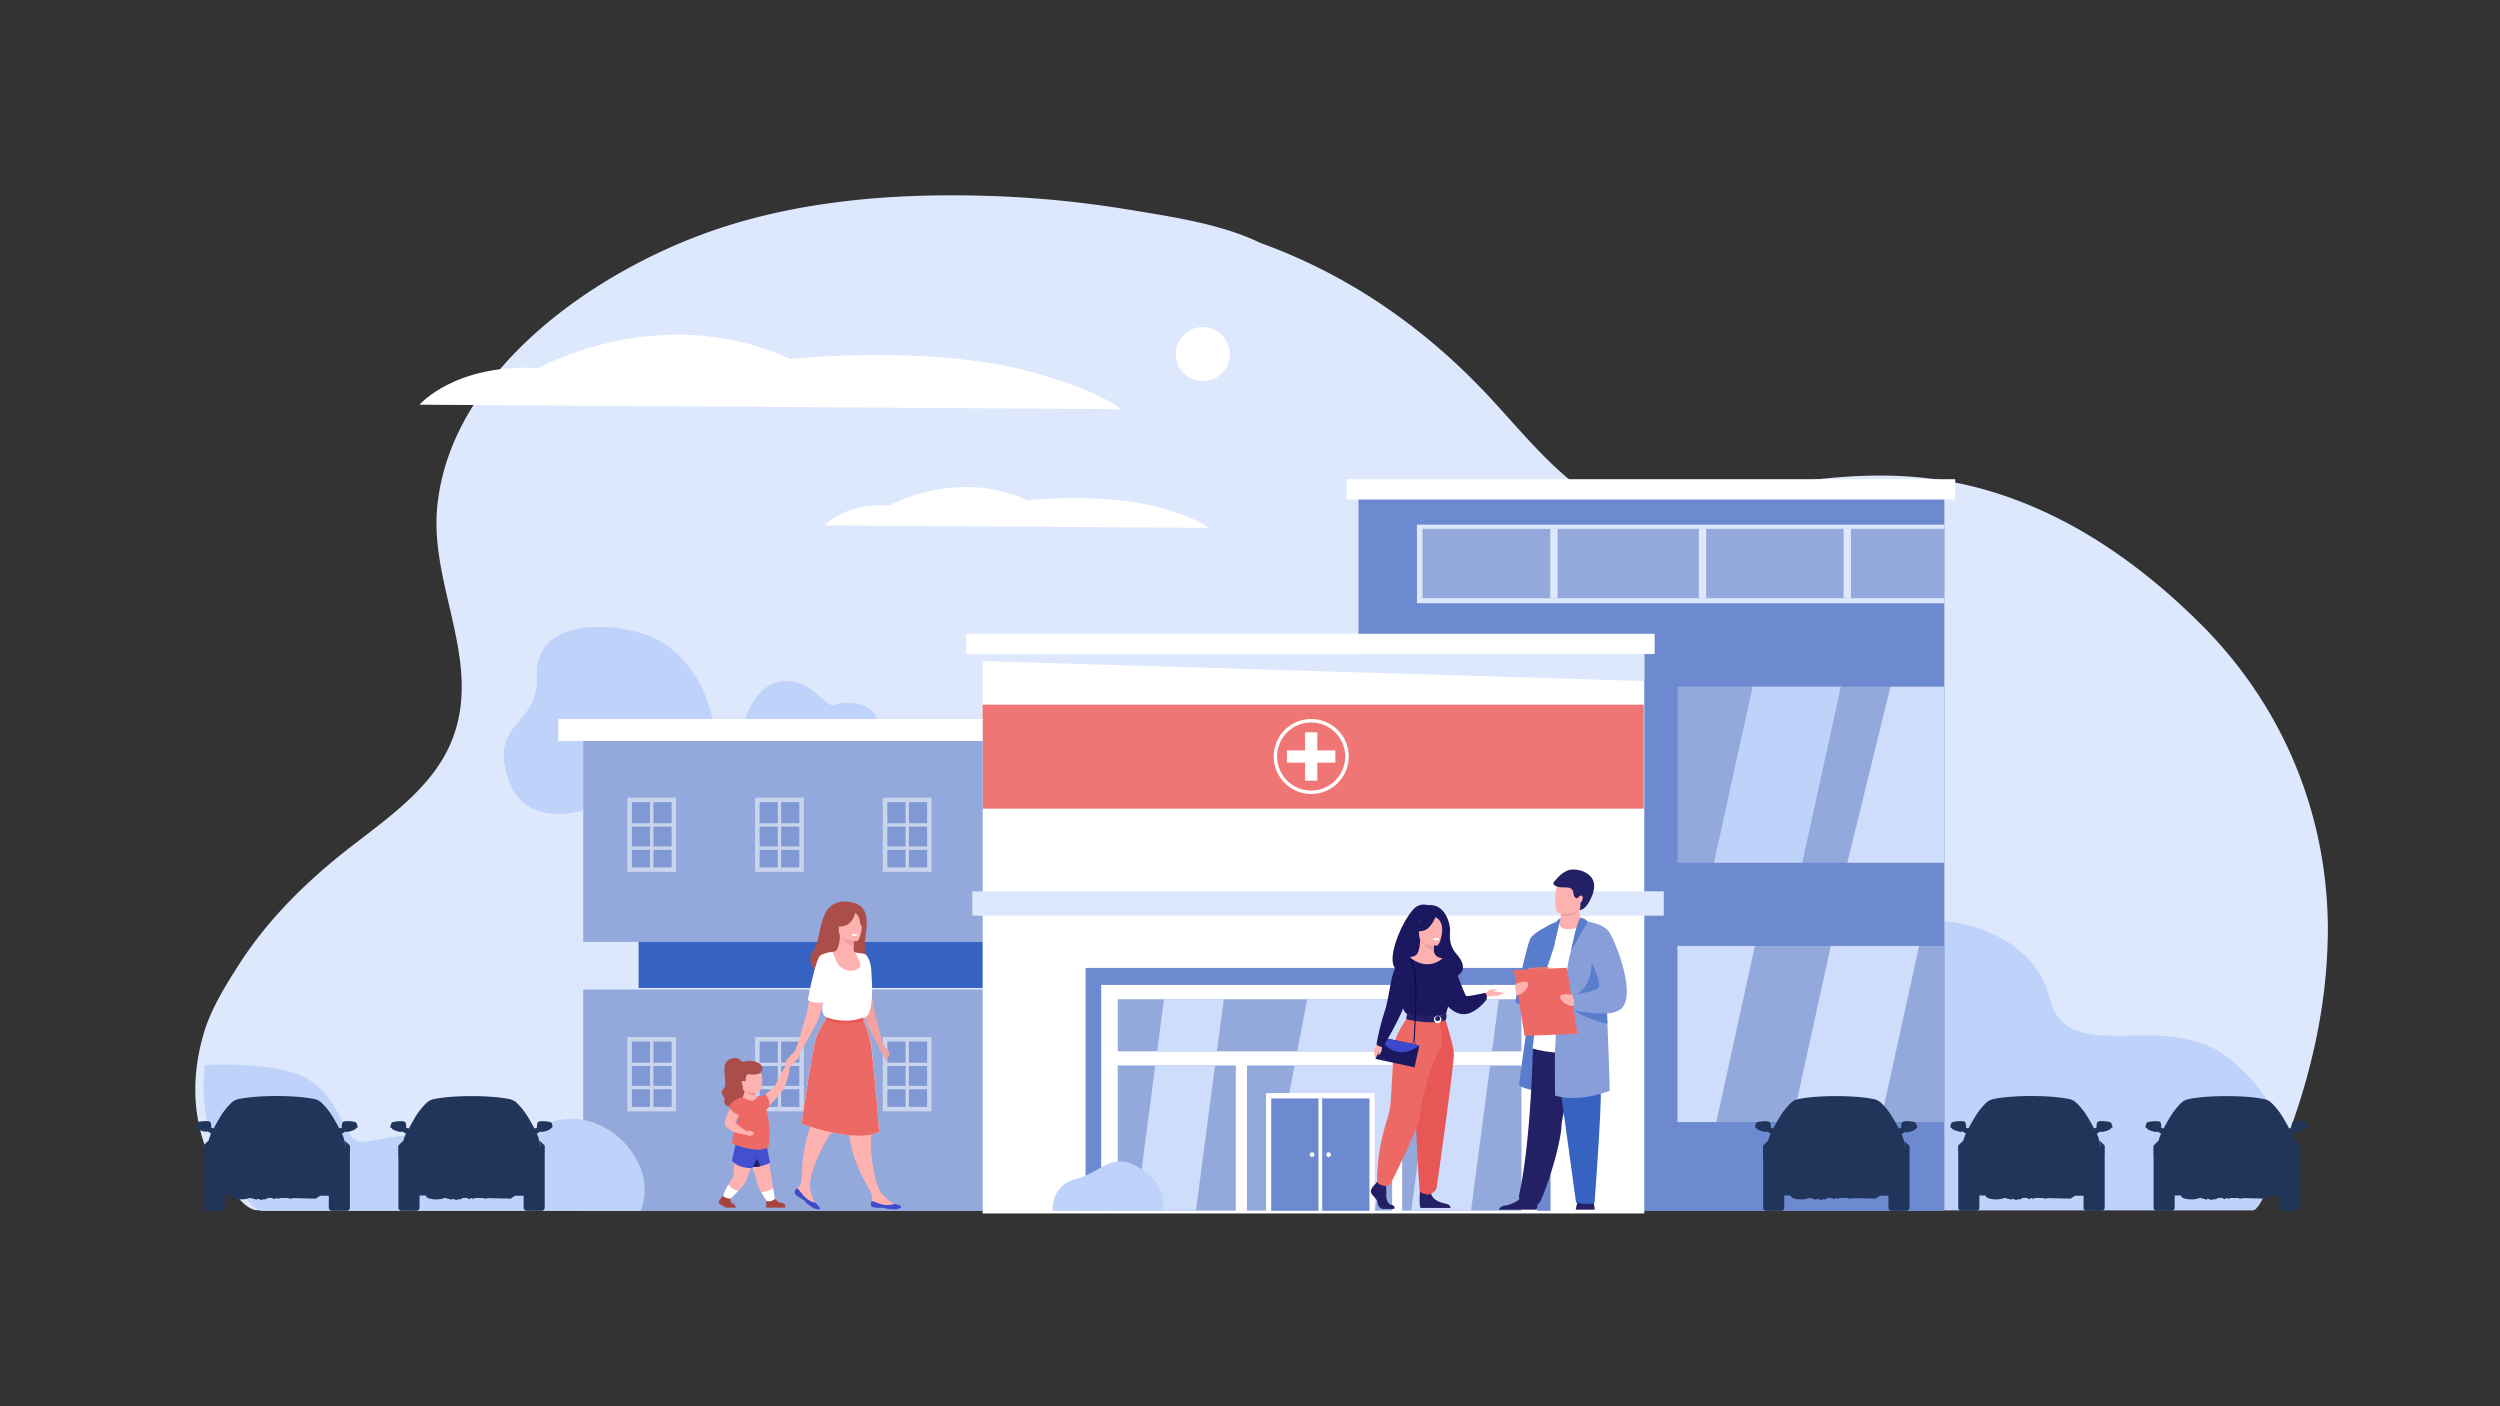 <?xml version="1.0" encoding="UTF-8"?> <svg xmlns="http://www.w3.org/2000/svg" id="Layer_1" data-name="Layer 1" viewBox="0 0 1600 900"><rect x="0" y="0" width="1600" height="900" fill="#333333" stroke="none"/><defs><style>.cls-1{fill:#dde8fd;}.cls-2{fill:#bed2fa;}.cls-3{fill:#6d89cf;}.cls-4{fill:#fff;}.cls-5{fill:#ef7674;}.cls-6{fill:#93a8db;}.cls-7{fill:#3662c1;}.cls-8{fill:#ceddfb;}.cls-9{opacity:0.5;}.cls-10{fill:#1c1860;}.cls-11{fill:#fdb2b0;}.cls-12{fill:#232065;}.cls-13{fill:#efa2a2;}.cls-14{fill:#e75755;}.cls-15{fill:#ed6966;}.cls-16{fill:#3a49cd;}.cls-17{fill:#0b0754;}.cls-18{fill:#3c4bcd;}.cls-19{fill:#4250cf;}.cls-20{fill:#ab4e49;}.cls-21{fill:#fc9290;}.cls-22{fill:#a83f3f;}.cls-23{fill:#a6433f;}.cls-24{fill:#ea8888;}.cls-25{fill:#587dcc;}.cls-26{fill:#ee9f9f;}.cls-27{fill:#879ed8;}.cls-28{fill:#fa7269;}.cls-29{fill:#213459;}</style></defs><path class="cls-1" d="M1489.73,601.11c-.91,44.51-11.07,88.24-27,129.82-2.31,5.9-15.07,43.58-20.88,43.58H1414.6l-301.94,0-595,.08q-176.19,0-352.37,0c-7.71,0-14.12-9.7-18.55-14.82a86.1,86.1,0,0,1-17.24-31.51c-4.69-15.49-7.61-38.39,1.08-67.52,4.7-15.73,14.77-31.58,22.39-43.49,16.36-25.57,37.65-47.54,61.17-67,27-22.33,61.8-42.89,75.12-76.56C309,424,275.16,375.15,279.77,325c7.69-83.64,93-146.16,168-174.38C505.8,128.74,570.17,123.45,632,125.36a682.24,682.24,0,0,1,90.24,8.79c27.24,4.51,59.32,9.12,84.29,21.28,53.58,19.32,99.95,50.71,139.26,90.85,19.09,19.5,36,41.39,56.86,59.2,24.87,21.24,50.32,20.48,81.28,14.63,58.91-11.26,116.47-23.53,176.18-9.38,57.83,13.7,107.55,47.92,148.6,88.92,54.26,54.23,82.57,125.81,81.07,201.46C1489.67,604,1490.09,583.16,1489.73,601.11Z"></path><path class="cls-1" d="M389.19,586s-44.95-11.14-62.6,16.76-53,29-71.51,51.4S222.42,717,264.79,737s147.77-9.34,147.77-9.34l20.15-130Z"></path><path class="cls-2" d="M456,460.32s-6-37.09-37.8-52.21c-19.08-9.07-76.38-15.83-74.61,24.78,1.4,32.27-30.9,28.32-18.25,65.85,10.9,32.32,47.95,19.79,47.95,19.79Z"></path><path class="cls-2" d="M1427.12,677.74c-42.24-33.74-103.59,7.06-115.36-38.85s-67.37-49.37-67.37-49.37l-56.78,185,227.29,0H1442c5.79,0,18.5-38.53,20.8-44.56l.6-1.63A117.76,117.76,0,0,0,1427.12,677.74Z"></path><rect class="cls-3" x="869.43" y="313.19" width="374.96" height="461.83"></rect><rect class="cls-1" x="906.83" y="335.77" width="337.56" height="50.31"></rect><rect class="cls-4" x="628.87" y="418.62" width="423.47" height="357.99"></rect><rect class="cls-4" x="618.4" y="405.61" width="440.57" height="13.01"></rect><rect class="cls-4" x="861.87" y="306.69" width="389.48" height="13.01"></rect><rect class="cls-5" x="628.87" y="450.98" width="423.13" height="66.54"></rect><rect class="cls-6" x="373.28" y="461.03" width="255.6" height="141.76"></rect><rect class="cls-6" x="373.28" y="633.29" width="255.6" height="141.76"></rect><rect class="cls-7" x="408.7" y="602.79" width="220.17" height="29.5"></rect><path class="cls-4" d="M839.14,508.15a24,24,0,1,1,17-7A23.82,23.82,0,0,1,839.14,508.15Zm0-45.76a21.78,21.78,0,1,0,15.4,6.38A21.64,21.64,0,0,0,839.14,462.39Z"></path><polygon class="cls-4" points="854.63 480.25 843.06 480.25 843.06 468.68 835.23 468.68 835.23 480.25 823.65 480.25 823.65 488.08 835.23 488.08 835.23 499.65 843.06 499.65 843.06 488.08 854.63 488.08 854.63 480.25"></polygon><rect class="cls-6" x="1073.62" y="605.41" width="170.77" height="112.7"></rect><rect class="cls-6" x="1073.62" y="439.47" width="170.77" height="112.7"></rect><rect class="cls-6" x="910.38" y="338.45" width="334.01" height="44.4"></rect><polygon class="cls-1" points="628.87 423.08 1052.34 435.86 1052.34 418.62 628.87 418.62 628.87 423.08"></polygon><rect class="cls-4" x="357.29" y="460.18" width="271.59" height="14.03"></rect><path class="cls-2" d="M356.89,717.06c-33.15,7.53-42,34.44-63,18.29S246.39,730,232,730.68s-12.16-33-43.1-43.77c-14.89-5.18-39.8-6.1-57.61-5.32a114.76,114.76,0,0,0,3.55,46.64,88.75,88.75,0,0,0,17.18,32.22c3.76,4.47,9,12.33,15.17,14.55H409.93C422.08,745.74,390,709.52,356.89,717.06Z"></path><path class="cls-4" d="M268.53,259s22.46-26.35,76.15-23.43c0,0,78-43.93,161.09-5.85,0,0,88.37-9.44,153.81,8.17,43.63,11.73,58,24,58,24Z"></path><path class="cls-4" d="M752.48,226.63a17.31,17.31,0,1,1,17.31,17.3A17.31,17.31,0,0,1,752.48,226.63Z"></path><path class="cls-4" d="M527.67,336.24s12.3-14.43,41.71-12.83c0,0,42.69-24.06,88.23-3.21,0,0,48.4-5.17,84.24,4.48,23.9,6.42,31.79,13.17,31.79,13.17Z"></path><rect class="cls-3" x="694.78" y="619.47" width="297.56" height="155.45"></rect><rect class="cls-4" x="704.78" y="630.34" width="278.94" height="145.1"></rect><rect class="cls-6" x="715.34" y="639.52" width="258.38" height="33.34"></rect><rect class="cls-6" x="715.34" y="681.91" width="75.56" height="92.9"></rect><rect class="cls-6" x="798.08" y="681.91" width="92.89" height="92.9"></rect><rect class="cls-6" x="897.37" y="681.91" width="76.36" height="92.9"></rect><polygon class="cls-8" points="828.52 681.91 890.98 681.91 890.98 716.3 879.85 774.82 810.85 774.82 828.52 681.91"></polygon><rect class="cls-4" x="810.26" y="699.59" width="69.49" height="75.33"></rect><rect class="cls-3" x="813.58" y="703" width="62.87" height="71.92"></rect><rect class="cls-4" x="843.84" y="703" width="2.34" height="71.92"></rect><path class="cls-4" d="M838.24,739a1.49,1.49,0,1,1,1.48,1.48A1.49,1.49,0,0,1,838.24,739Z"></path><path class="cls-4" d="M848.81,739a1.49,1.49,0,1,1,3,0,1.49,1.49,0,0,1-3,0Z"></path><polygon class="cls-8" points="739.37 681.91 777.63 681.91 765.42 774.82 727.16 774.82 739.37 681.91"></polygon><polygon class="cls-8" points="783.2 639.52 778.82 672.86 740.56 672.86 744.94 639.52 783.2 639.52"></polygon><polygon class="cls-8" points="915.44 681.91 953.69 681.91 941.48 774.82 903.23 774.82 915.44 681.91"></polygon><polygon class="cls-8" points="959.26 639.52 954.88 672.86 916.63 672.86 921.01 639.52 959.26 639.52"></polygon><polygon class="cls-8" points="905.58 639.52 899.24 672.86 830.24 672.86 836.59 639.52 905.58 639.52"></polygon><polygon class="cls-8" points="897.43 686.76 897.57 686.76 897.43 687.5 897.43 686.76"></polygon><path class="cls-2" d="M673.82,775s-1.84-16.25,14.64-20.37,22.95-18.84,42.08-6.48S743.62,775,743.62,775Z"></path><polygon class="cls-2" points="1153.44 552.17 1096.94 552.17 1121.66 439.47 1178.16 439.47 1153.44 552.17"></polygon><polygon class="cls-8" points="1203.5 718.11 1147 718.11 1171.72 605.41 1228.22 605.41 1203.5 718.11"></polygon><polygon class="cls-8" points="1123.15 605.41 1098.43 718.11 1073.63 718.11 1073.63 605.41 1123.15 605.41"></polygon><polygon class="cls-8" points="1244.39 439.47 1244.39 552.17 1182.28 552.17 1209.87 439.47 1244.39 439.47"></polygon><rect class="cls-1" x="992.17" y="338.45" width="4.71" height="44.4"></rect><rect class="cls-1" x="1087.23" y="338.45" width="4.71" height="44.4"></rect><rect class="cls-1" x="1179.92" y="338.45" width="4.71" height="44.4"></rect><g class="cls-9"><rect class="cls-3" x="403.22" y="511.91" width="28.31" height="44.69"></rect><path class="cls-4" d="M432.71,558h-31.2V510.47h31.2Zm-28.32-2.88h25.44V513.35H404.39Z"></path><rect class="cls-4" x="404.03" y="526.86" width="26.15" height="2.16"></rect><rect class="cls-4" x="404.03" y="541.73" width="26.15" height="2.16"></rect><rect class="cls-4" x="394.66" y="533.07" width="44.9" height="2.16" transform="translate(951.26 117.04) rotate(90)"></rect><rect class="cls-3" x="484.98" y="511.91" width="28.31" height="44.69"></rect><path class="cls-4" d="M514.46,558H483.27V510.47h31.19Zm-28.31-2.88h25.43V513.35H486.15Z"></path><rect class="cls-4" x="485.79" y="526.86" width="26.15" height="2.16"></rect><rect class="cls-4" x="485.79" y="541.73" width="26.15" height="2.16"></rect><rect class="cls-4" x="476.42" y="533.07" width="44.9" height="2.16" transform="translate(1033.02 35.28) rotate(90)"></rect><rect class="cls-3" x="566.74" y="511.91" width="28.31" height="44.69"></rect><path class="cls-4" d="M596.22,558H565V510.47h31.19Zm-28.31-2.88h25.43V513.35H567.91Z"></path><rect class="cls-4" x="567.55" y="526.86" width="26.15" height="2.16"></rect><rect class="cls-4" x="567.55" y="541.73" width="26.15" height="2.16"></rect><rect class="cls-4" x="558.17" y="533.07" width="44.9" height="2.16" transform="translate(1114.78 -46.47) rotate(90)"></rect></g><g class="cls-9"><rect class="cls-3" x="403.22" y="665.15" width="28.31" height="44.69"></rect><path class="cls-4" d="M432.71,711.29h-31.2V663.72h31.2Zm-28.32-2.88h25.44V666.59H404.39Z"></path><rect class="cls-4" x="404.03" y="680.1" width="26.15" height="2.16"></rect><rect class="cls-4" x="404.03" y="694.97" width="26.15" height="2.16"></rect><rect class="cls-4" x="394.66" y="686.32" width="44.9" height="2.16" transform="translate(1104.51 270.29) rotate(90)"></rect><rect class="cls-3" x="484.98" y="665.15" width="28.31" height="44.69"></rect><path class="cls-4" d="M514.46,711.29H483.27V663.72h31.19Zm-28.31-2.88h25.43V666.59H486.15Z"></path><rect class="cls-4" x="485.79" y="680.1" width="26.15" height="2.16"></rect><rect class="cls-4" x="485.79" y="694.97" width="26.15" height="2.16"></rect><rect class="cls-4" x="476.42" y="686.32" width="44.9" height="2.16" transform="translate(1186.26 188.53) rotate(90)"></rect><rect class="cls-3" x="566.74" y="665.15" width="28.31" height="44.69"></rect><path class="cls-4" d="M596.22,711.29H565V663.72h31.19Zm-28.31-2.88h25.43V666.59H567.91Z"></path><rect class="cls-4" x="567.55" y="680.1" width="26.15" height="2.16"></rect><rect class="cls-4" x="567.55" y="694.97" width="26.15" height="2.16"></rect><rect class="cls-4" x="558.17" y="686.32" width="44.9" height="2.16" transform="translate(1268.02 106.77) rotate(90)"></rect></g><rect class="cls-1" x="622.29" y="570.45" width="442.53" height="15.57"></rect><path class="cls-2" d="M476.71,460.18s7.65-24.9,26.48-24.32,24.72,17.9,31.19,15.12,25.31-1.18,26.49,9.2Z"></path><path class="cls-10" d="M900.73,621.3c-.72-1.37,15.5-6.31,15.76,7.22,0,0,30.38-.75,15.88-17.68-5-5.86-4.51-10.71-4.36-15.22s-3.13-17.63-14.37-16.31A8.36,8.36,0,0,0,907,580C898.66,584.35,879.93,626.29,900.73,621.3Z"></path><path class="cls-11" d="M950.4,636.42s2-3,3.57-3.07,4.55-.88,4.31-.29-2.07.65-2.24,1,2.71.89,3.54,1,2.77,0,2.71.41-3.51,2.13-5.94,1.89a16.4,16.4,0,0,0-5.45.71Z"></path><path class="cls-10" d="M921.8,637.4a29.15,29.15,0,0,0,3,4.57c2.35,2.95,6,6.35,10.52,7a11.31,11.31,0,0,0,6.26-1h0c5.53-2.45,9.68-8.09,9.68-8.09a4.53,4.53,0,0,0-.62-4.46s-11.15,2.51-12.22,2-7.26-18.39-8.73-20.63-6.51-3.41-6.51-3.41Z"></path><path class="cls-12" d="M880.17,757.84s-3.41,3.1-2.74,5.31,3.74,3.68,4.15,6.38,2.08,4.17,3.57,4.17h7.13s1.1-1.9-1.56-2.47-3.66-3.74-3.49-6.69a53.06,53.06,0,0,0-.25-6.87l-5.65-1.3Z"></path><path class="cls-12" d="M909,759.16s-1.23,13.16.27,13.9l19.12,0s0-2.21-3.07-2.7-8.47-2.29-9.38-6.3S909,759.16,909,759.16Z"></path><path class="cls-11" d="M895.35,664.73c3.94-8.83,6.35-11.37,5.89-14.11-.34-2,1-38,1-38,.47-.14,1.4-.27,1.92-.39a4.77,4.77,0,0,0,3.5-3.05,24.2,24.2,0,0,0,1.19-8.11l.51.09,8.48,1.68s-.2,2.67-.2,5.19v.06a4.87,4.87,0,0,0,3.52,4.71l2,.58a77.89,77.89,0,0,1,3.71,18c.59,9.13-5.66,13.09,0,31.34C932.78,681.36,893.18,669.6,895.35,664.73Z"></path><path class="cls-13" d="M917.88,602.82s-.2,2.67-.2,5.19c-4.75-.14-7.25-4.47-8.28-6.87Z"></path><path class="cls-11" d="M919.46,605.2s-11.22.19-11.23-6.8-1.46-11.68,5.7-12.09,8.57,2.25,9.14,4.58S922.38,605,919.46,605.2Z"></path><path class="cls-10" d="M919.05,586.13s-3.08,8.21-7.79,9.42-6.77,0-6.77,0a13.33,13.33,0,0,0,4.37-7.89S916.73,582.23,919.05,586.13Z"></path><path class="cls-10" d="M918.28,586.8a7,7,0,0,1,3.22,2.51,11.31,11.31,0,0,1,1.52,6.42s2.31-5.57-.29-8.73C920,583.66,918.28,586.8,918.28,586.8Z"></path><path class="cls-4" d="M917,600.87a2.82,2.82,0,0,0,2.32.94,2.06,2.06,0,0,0,1.73-1.14A7.52,7.52,0,0,0,917,600.87Z"></path><path class="cls-10" d="M896.88,628.52s0,5.32.33,10.15c.19,3.19.48,6.17.94,7.23,1.15,2.66,2.45,3.09,2.45,3.09l10,2.46,3.53.86L925.31,649s5.08-14.16,3-22.13a61.3,61.3,0,0,0-5.15-13.5s-9.09,8.89-20.92-.76Z"></path><path class="cls-14" d="M924.6,651.14s5.52,17.16,5.87,23-10.54,83-11,85.72c-.41,2.53-3.56,4.15-3.56,4.15a4.74,4.74,0,0,1-3.52.27,8.73,8.73,0,0,1-3.78-1.78s-4.29-55-1.63-74.71a311.89,311.89,0,0,0,2.68-36.66Z"></path><path class="cls-15" d="M901.24,650.62s-8.41,11.29-9.2,18.92-1.23,34.43-2.9,41.87-7.81,21.76-7.81,45a4.61,4.61,0,0,0,2.61,2,21,21,0,0,0,2.29.64,3.61,3.61,0,0,0,4-1.92c4.15-8.35,17.37-35.3,18.05-40.9.48-4,4.65-30.16,13.75-45.54,2.19-3.69-1.34-18.37-1.34-18.37Z"></path><path class="cls-4" d="M917.27,601s.17.83,2.22.77c0,0,1.73-.06,1.7-1A5.52,5.52,0,0,0,917.27,601Z"></path><path class="cls-12" d="M925.49,648.49a11.61,11.61,0,0,1-6.62,1.84c-5.25.1-18.27-1.34-18.27-1.34a10.57,10.57,0,0,0-.55,3.32s15.9,4,25.11.59A5.83,5.83,0,0,0,925.49,648.49Z"></path><path class="cls-4" d="M917.74,652.14a2.41,2.41,0,1,1,2.39,2.71A2.56,2.56,0,0,1,917.74,652.14Zm.79,0a1.63,1.63,0,1,0,1.6-1.92A1.78,1.78,0,0,0,918.53,652.14Z"></path><rect class="cls-10" x="881.5" y="666.27" width="25.59" height="14.35" transform="translate(1626.57 1520.24) rotate(-167.83)"></rect><path class="cls-16" d="M908.32,669.12s-7,5.86-14.77,3.83a15.54,15.54,0,0,1-10.25-9.22Z"></path><path class="cls-16" d="M903.43,668.21a1.39,1.39,0,1,1,1.39,1.39A1.39,1.39,0,0,1,903.43,668.21Zm.47,0a.93.93,0,0,0,1.85,0,.93.93,0,1,0-1.85,0Z"></path><path class="cls-11" d="M884.46,670a11.23,11.23,0,0,1-.4,3c-.38,1-1.54,2.29-1.93,2.29s.36-2,.16-2-1.12,3.39-1.79,3.48-1.29-3.77-.94-5.28a10.49,10.49,0,0,1,1.88-3.33Z"></path><path class="cls-10" d="M902.28,612.6a13.66,13.66,0,0,0-9.55,7.43c-2.58,5.09-4.36,21.09-6.18,26.13a159,159,0,0,0-5.49,21.62,1.24,1.24,0,0,0,.76,1.37l2.29.91a1.08,1.08,0,0,0,1.32-.45c2-3.41,10-17.06,12.81-25a41.29,41.29,0,0,1,9.32-15Z"></path><path class="cls-17" d="M905.28,667.13c0-.23,1.46-23,1.18-35.89a53.25,53.25,0,0,0-2-14.28,10.5,10.5,0,0,0-2.34-4.36l-.48.14c0,.06,3.87,5.82,4.14,18.52s-1.16,35.6-1.18,35.82Z"></path><path class="cls-11" d="M516.87,761.59l-3.55-1.15a112.16,112.16,0,0,1,.84-21.16c1-7.31,2.83-15.22,6.15-21.58a27.77,27.77,0,0,1,5.48-7.47s2.72-6.32,6.33-14.76c4-9.39,29.08-12.14,14.77,7.52-2.94,4-6.09,11.14-9.87,15.46A85.58,85.58,0,0,0,522.88,742,105.15,105.15,0,0,0,516.87,761.59Z"></path><path class="cls-11" d="M508.8,762.13c-1.08,1.74,1.24,3.44,4.11,5s1.68,1.77,5.36,4.51,5.83,2.43,6.4,2-1-2-2.58-3.89l-.59-.7c-1.76-2.11-2-4.75-2.85-7.5-.78-2.59.46-9,.46-9l-4.9-3.89s-1,5.87-1.54,8.31a7.58,7.58,0,0,1-2.45,3.53A7.72,7.72,0,0,0,508.8,762.13Z"></path><path class="cls-18" d="M512.91,767.18c2.87,1.61,1.68,1.77,5.36,4.51s5.83,2.43,6.4,2-1-2-2.58-3.89l-.05,0a12.87,12.87,0,0,1-6.14-3c-2.31-2-4.1-4.93-5.68-6.36a7.72,7.72,0,0,0-1.42,1.6C507.72,763.87,510,765.57,512.91,767.18Z"></path><path class="cls-11" d="M495.91,767.84,491.83,770a68.61,68.61,0,0,1-4.63-7,25.57,25.57,0,0,1-3.28-8.19c-.83-6-7.2-15.89-6.53-17.57s13.27-4.59,13.27-4.59,2.47,16.88,4.11,27.8C495.25,763.56,495.66,766.24,495.91,767.84Z"></path><path class="cls-19" d="M492.8,744.27a26.54,26.54,0,0,1-6.37,2.15,20.57,20.57,0,0,1-5.78.36l-.52-.07a23.76,23.76,0,0,1-4.9-5.45,41.14,41.14,0,0,1-4.21-8.55l19.27-1.87Z"></path><path class="cls-12" d="M486.43,746.42a20.57,20.57,0,0,1-5.78.36l2.16-8.41A30.75,30.75,0,0,1,486.43,746.42Z"></path><path class="cls-4" d="M495.91,767.84,491.83,770a68.61,68.61,0,0,1-4.63-7,16.22,16.22,0,0,0,7.57-2.55C495.25,763.56,495.66,766.24,495.91,767.84Z"></path><path class="cls-11" d="M486.63,736.44a67.42,67.42,0,0,0-8.3,17.52c-.73,2.42-3.24,5.42-5.78,8.09s-4.94,4.86-5.86,6l-4.16-2a55.29,55.29,0,0,1,3.62-8,23.19,23.19,0,0,1,2.66-3.86c1.33-1.48.89-20.22,2.21-21.46S486.63,736.44,486.63,736.44Z"></path><path class="cls-19" d="M489.09,732.1l-7.63,15.5s-5.68.17-9.68-2.07a10.33,10.33,0,0,1-3.33-2.81l2.38-10.62Z"></path><path class="cls-20" d="M475.43,680.36s-2.59-5.46-8.86-2.21-.16,15.62-3.45,18.68,1.19,5,.52,7.25,1.24,4.68,5.62,4.39,9-.06,11-3.89,1.53-12.28.76-13.46S475.43,680.36,475.43,680.36Z"></path><path class="cls-11" d="M474.91,703l0,0A0,0,0,0,1,474.91,703Z"></path><path class="cls-11" d="M485.58,709.45,474.93,703a10.2,10.2,0,0,0,1.07-2.65,13.17,13.17,0,0,0,.61-2.51,1.5,1.5,0,0,0,0-.2,6.84,6.84,0,0,0,0-1.55L479,697l4.32,1.57a5.24,5.24,0,0,0,.34,2.39,1.92,1.92,0,0,0,1.64,1.29Z"></path><path class="cls-21" d="M483.65,700.92a8,8,0,0,1-7-3l-.12-.16.14,0L479,697l4.32,1.57A5.24,5.24,0,0,0,483.65,700.92Z"></path><path class="cls-11" d="M483.86,699.42s-9.27,1-9.46-5.25-1.56-9.13,4.85-9.69,7.93,1.75,8.3,3.87C488.74,695,486.47,699.14,483.86,699.42Z"></path><path class="cls-22" d="M466.57,678.15l-.22-.48A1.41,1.41,0,0,1,466.57,678.15Z"></path><path class="cls-11" d="M486.83,702.84s8.89-6.83,9.84-9.09,5-10.53,6.08-11.38c0,0,2.21-.28,2.53,1.25s-2.11,10.6-3.79,13.34-9.77,12-12.42,13.38Z"></path><path class="cls-11" d="M508.43,678.19a4.91,4.91,0,0,1-.85,2.08c-.5.59-1.29,1.76-1.79,2.52-.32.47-.52.82-.52.82l-2.52-1.23s-.06-4.28,1.61-5.19c.06,0,.08-.05.14-.05a9.65,9.65,0,0,1,2-.82,2.47,2.47,0,0,1,1.75,0C508.55,676.46,508.61,677.31,508.43,678.19Z"></path><path class="cls-20" d="M479.75,687.54c-3.28-.83-2,5-2.86,4.58s-2.52-.43-2.26.68a21.24,21.24,0,0,0,.8,2.22c.19.7,0,2.09-.76,1.81s-7.86-8.38-2.85-14.69,19.94-2.42,15.24,4.18C486.23,687.48,482.08,688.13,479.75,687.54Z"></path><path class="cls-15" d="M491.65,734.38a15.91,15.91,0,0,1-7.17,1.41,49.67,49.67,0,0,1-12.54-2.63c-2.17-.78-3.66-1.62-3.48-2.32.26-1,2.12-8.78,3.84-16,1.57-6.57,3-12.66,3-12.66s4.34,3.09,6.87,2,2.2-2.32,2.2-2.32a5.19,5.19,0,0,1,2.43-.42c.78.24,3-1,3-1a7.88,7.88,0,0,1,2.53,5.92,11.15,11.15,0,0,1-.13,1.94l-1.75,2S494.18,722.08,491.65,734.38Z"></path><path class="cls-23" d="M502.68,772.86h-12.2a15.27,15.27,0,0,1,0-3.68,1.08,1.08,0,0,1,.31-.56,4.41,4.41,0,0,0,2.93,0,6,6,0,0,0,2.16-1.34c.12.12,2.64,2.53,3.81,2.53A2.74,2.74,0,0,1,502.68,772.86Z"></path><path class="cls-4" d="M472.55,762.05c-2.46,2.59-4.94,4.86-5.86,6l-4.16-2a55.29,55.29,0,0,1,3.62-8A9,9,0,0,0,472.55,762.05Z"></path><path class="cls-23" d="M467.59,767s-.15,2.65.73,3,2.53,1.22,2.53,2.9h-6.11s-4.22-2.07-4.78-3,2.81-4.64,2.81-4.64A5.54,5.54,0,0,0,467.59,767Z"></path><path class="cls-11" d="M477.7,723.9s2.68-.5,3.73.18,1.35,1.76.6,2.2a4.9,4.9,0,0,1-4.76-.14Z"></path><path class="cls-11" d="M475.44,703.05s-8.25,1.74-11.5,14.56a3.86,3.86,0,0,0,.88,3.55c1.49,1.66,4.79,4.08,12.45,5,.84.09,1-2,1-2a55.21,55.21,0,0,1-7.38-5.18,1.2,1.2,0,0,1-.1-1.48,33.92,33.92,0,0,0,2.39-4.07C473.74,711.93,477.74,703.71,475.44,703.05Z"></path><path class="cls-15" d="M475.33,702.21s-4.85.35-8.8,5.62c0,0,1.34,4.84,7.62,6.14C474.15,714,478,705.24,475.33,702.21Z"></path><path class="cls-20" d="M541.42,577s-8.65-1-13,7-4,19.71-8.21,25.21.7,10.72.7,10.72L553.76,621a22.88,22.88,0,0,0,0-13.53C551.47,600.13,562.63,578.12,541.42,577Z"></path><path class="cls-13" d="M569.23,674.69c-.34,1.28-1.44,4.18-2.3,4.18-.69,0-.94-3.55-1.84-4.3a10.92,10.92,0,0,1-2.53-4c-.34-1.14-.67-1.38-.67-1.38h0s-10.39-19-11.2-23.85c-.27-1.58-1-4.76-1.75-8.31-.87-3.87-1.87-8.19-2.63-11.42a60,60,0,0,1,10-.93c.61,3.93,1.16,7.95,1.63,11.45.69,5.19,1.22,9.22,1.55,10.09.9,2.37,3.39,15.15,5.74,21.78a7.77,7.77,0,0,0,1.87,2.93C568.11,671.7,569.56,673.4,569.23,674.69Z"></path><path class="cls-11" d="M550.4,656c-5.73-18.34,5.81-18.1,5.22-27.28s-7.71-19-7.71-19l-.69-.07a.62.62,0,0,1-.54-.41,14.82,14.82,0,0,1-.34-4c0-2.52.2-5.2.2-5.2L538,598.29l-.51-.1a22.06,22.06,0,0,1-1.67,9.31,2.86,2.86,0,0,1-2.18,1.57,33.14,33.14,0,0,0-7.22,1.71,4,4,0,0,0-2.14,1.58c-2.34,5.15-4.68,18.13-6.32,27.4-.91,5.16-1.61,9.17-2,10-1,2.37-4.12,15.41-6.78,21.84l3.39,1s11.17-18.54,12.19-23.36c.33-1.57,1.14-4.72,2.09-8.24.14-.53.29-1.07.44-1.62,1.67,4.54,2.53,6.64,2.48,8.61-.07,2.79-2,5.3-5.91,14.17C521.72,667.09,556.26,674.67,550.4,656Z"></path><path class="cls-13" d="M546.54,600s-.19,2.68-.2,5.2c-4.77-.13-7.29-4.48-8.32-6.89Z"></path><path class="cls-11" d="M548.13,602.37s-11.28.18-11.29-6.84-1.47-11.74,5.74-12.15,8.6,2.26,9.17,4.6S551.07,602.14,548.13,602.37Z"></path><path class="cls-11" d="M563.87,766.14l-3.62.89a111.82,111.82,0,0,1-10.42-18.43c-3-6.74-5.61-14.44-6.13-21.59a27.79,27.79,0,0,1,.72-9.23s-1-6.81-2.4-15.88c-1.53-10.1-3.53-23-5.09-32.48l.94-.28,15.41-9s7.07,16.13,5.26,40.39c-.37,5,.7,12.67-.25,18.33a85.69,85.69,0,0,0,.39,27.48A105.61,105.61,0,0,0,563.87,766.14Z"></path><path class="cls-24" d="M526.67,637.59c2.11,5.84,3.2,8.22,3.15,10.43,6.74-10.44,18.91-12,18.91-12l-23.11-2.65A21.63,21.63,0,0,0,526.67,637.59Z"></path><path class="cls-20" d="M551.42,584.08c-1.74-2.11-3.06-1.65-3.8-1a8,8,0,0,0-10.14,1.62,13.36,13.36,0,0,1-4.39,7.93s2,1.07,6.8.06c5.68-1.21,7.24-7.61,7.47-8.45a9,9,0,0,1,2.46,3.28c.56,1.79.81,5.48,1.89,5.35C551.71,592.85,554,587.25,551.42,584.08Z"></path><path class="cls-11" d="M509.47,671.05s-1,2.42-2.1,3.1-2.59,2.31-2.31,3.61.56,3.33,1.92,3.33,4.51-6,4.91-7.11.73-1.35.73-1.35Z"></path><path class="cls-4" d="M562.63,724.38c-13.62,7.78-49.48-4.61-49.45-5.33.19-3.81,3.64-26.74,7.69-48.63,2.48-13.46,9.11-18.48,8-19.33l0,0c-4.08-2.9-2.31-7.87-2-9.65a13.52,13.52,0,0,1-9.93-1.46c1.91-9.32,4.63-22.4,7.35-27.58a2,2,0,0,1,.67-.71l0,0c2.56-1.86,7.77-2.43,7.77-2.43s2.81,6.88,3.66,7.95c5.56,7,15.55,3.81,14.19-.51a74,74,0,0,0-3.32-7.09,6.08,6.08,0,0,1,.71.07c1.67.22,2.86.39,3.71.53a5,5,0,0,1,2.51.81c1.47,1.47,3.38,5.12,3.54,11.64.05,2.42,2.58,29.19-5.59,28.73-.18,0,0,.42.33,1.25a58.55,58.55,0,0,1,5.37,17.83C560.88,698.18,562.63,724.38,562.63,724.38Z"></path><path class="cls-4" d="M544.89,598.22s.22.86,2.37.7c0,0,1.81-.13,1.75-1.08A5.83,5.83,0,0,0,544.89,598.22Z"></path><path class="cls-11" d="M511.89,674s-.37,2.73-1.09,3.36-.83,1.76-1.57,1.16S511.89,674,511.89,674Z"></path><path class="cls-11" d="M557.29,770.85c0,2,2.88,2.27,6.17,2.13s2.36.61,6.92,1,6.24-1,6.51-1.65-1.93-1.21-4.24-2l-.87-.28c-2.6-.87-4.22-3-6.36-4.87S561,757.3,561,757.3l-6.22-.73s2.25,5.52,3.07,7.88a7.51,7.51,0,0,1-.23,4.29A8.34,8.34,0,0,0,557.29,770.85Z"></path><path class="cls-18" d="M563.46,773c3.28-.15,2.36.61,6.92,1s6.24-1,6.51-1.65-1.93-1.21-4.24-2l0,0a12.78,12.78,0,0,1-6.78.72c-3.05-.52-6.08-2-8.18-2.41a8.34,8.34,0,0,0-.37,2.11C557.3,772.89,560.17,773.12,563.46,773Z"></path><path class="cls-15" d="M562.63,724.38c-13.62,7.78-49.48-4.61-49.45-5.33.19-3.81,3.64-26.74,7.69-48.63,2.48-13.46,9.11-18.48,8-19.33.25.2,4.09,3.3,11.14,2.88a117,117,0,0,0,12.36-1.38,58.55,58.55,0,0,1,5.37,17.83C560.88,698.18,562.63,724.38,562.63,724.38Z"></path><path class="cls-14" d="M528.9,651.07s11.16,4.66,23.19.27l.61,1.88s-12.38,4.3-24.28-.59Z"></path><path class="cls-12" d="M1020.56,774.19h-12.08a28.72,28.72,0,0,1,1-4.33,11.46,11.46,0,0,1,.68-1.74c1.17-2.35,8.64-.86,8.64-.86a5.82,5.82,0,0,1,1.23,2.87A23.83,23.83,0,0,1,1020.56,774.19Z"></path><path class="cls-25" d="M998.38,589.66s-9.62,1.69-11.8,7.37-14.47,97.47-14.47,97.47,6.09,4.82,19.16,3.09S998.38,589.66,998.38,589.66Z"></path><path class="cls-12" d="M984.05,770.38c0,1.64-.23,3.2-.83,3.81h-23.9c.31-.86,1.17-2.16,3.62-2.56,2.79-.45,7.13-1.79,9.67-4.47a7.24,7.24,0,0,0,1.87-3.39c1.13-5,9.3,1.53,9.3,1.53A39.57,39.57,0,0,1,984.05,770.38Z"></path><path class="cls-12" d="M973.76,768c2.67.85,7.78,3.45,11,2.23,2.1-.79,13.81-34.67,14.57-49.49a37.21,37.21,0,0,1,.6-4.42c.69-3.82,1.91-9.08,3.3-14.88,3.75-15.54,8.82-35,8.71-41.19-.17-9.64-28.74-2-28.74-2a103.83,103.83,0,0,0-2.36,19.36c-.77,22.74-2.9,61.14-8.71,87.81A2.3,2.3,0,0,0,973.76,768Z"></path><path class="cls-7" d="M993.59,660.24,1008.7,769.7s6.63,1.6,11.79.32c0,0,4.42-58.22,4-72.29s3.17-37.66-.81-40.27S993.59,660.24,993.59,660.24Z"></path><path class="cls-4" d="M1025.64,594.67s-15.87-10.26-27.26-5c-1.81.83-3.88,3.17-5.36,4.8C988.9,599,980.86,671,980.86,671s22.83,7.73,44.78-2.62Z"></path><path class="cls-25" d="M997.48,589.4S981.41,596,979.24,601,970,637.17,970,640.81s12.31.82,14.3-5.06c1.64-4.88,7.2-19.87,10.12-29.35Z"></path><path class="cls-11" d="M1000.82,594.41a18,18,0,0,0,12.43-2.53,36,36,0,0,1-2.65-9.36l0-.32a9.36,9.36,0,0,1-.05-2.14h-9.07S999,581.19,999,582c0,.42,0,.82,0,1.2,0,1-.06,2-.11,2.73a23.9,23.9,0,0,1-.47,3.75S997.28,593.72,1000.82,594.41Z"></path><path class="cls-26" d="M998.85,585.91a12.5,12.5,0,0,0,11.75-3.39,1.63,1.63,0,0,0,.19-.22l-.22-.1c-2.56-1-8.37-.21-11.61,1C998.94,584.22,998.9,585.13,998.85,585.91Z"></path><path class="cls-11" d="M1012.84,578.57c-1.22,6.61-9.75,6.39-13.43,6-1-.11-1.69-.24-1.69-.24-1.17-.32-1.82-2.16-2.13-4.57-.6-4.77.16-11.78,1-13.57,1.21-2.7,3.5-5.62,12.08-3.51S1014.42,570.1,1012.84,578.57Z"></path><path class="cls-12" d="M996.24,562.47a19.6,19.6,0,0,1,5.92-4.83c4.86-2.63,11.07.08,11.09.09,7,3.09,8.85,8.45,5.13,16.81-3.93,8.84-7.67,7.84-7.67,7.84s.79-.49.72-3.25c0-.15,0-.28,0-.4a1.8,1.8,0,0,1,.59-1.5c.87-.78,1.29-3.13.56-3.79s-2.11.17-2.51.91a1.08,1.08,0,0,1-1.54.34c-2.18-1.38-.76-4.14-2.85-5.83s-6.32-.27-9.45-1.61C992.12,565.72,995.35,563.7,996.24,562.47Z"></path><path class="cls-27" d="M995.26,701.24q2.07.54,4.11.87c1.2.21,2.4.36,3.6.46,6.79.59,13.61-.36,21.59-2.65,1.8-.51,3.65-1.1,5.58-1.75.2-.06-.53-21.15-1.37-42.9q-.12-3.37-.26-6.74c0-.95-.07-1.89-.11-2.83-.77-19.24-1.52-36.61-1.68-37.55-.37-2.12-.71-3.92-1.08-5.49-1.09-4.55-2.44-7-5.38-9.2-.28-.22-2.64-1.41-4.71-2.44l-3.25-1.6h0c-.68.34-1.5,1.91-2.36,4.11a146,146,0,0,0-4.47,14.9v0h0c-.76,3-1.31,5.33-1.47,6-.26,1.13-.61,3.32-1,6.28-.56,4-1.23,9.52-1.94,15.73l-.21,1.94c-.09.75-.17,1.5-.26,2.26,0,.25,0,.49-.07.74-.28,2.46-.55,5-.82,7.58-.23,2.14-3.47,3.68-3.69,5.85-.13,1.27-.4,13-.74,16.79C995,674.3,995.16,700,995.26,701.24Z"></path><path class="cls-25" d="M1018.69,615.9c0,.05.55,19.46-14.05,21.82s-4.9,3-4.9,3,27.47-1.17,27.92-1.9S1018.69,615.9,1018.69,615.9Z"></path><path class="cls-25" d="M1006.35,646.05s.27.19.8.53l0,0a68.64,68.64,0,0,0,18.46,7.89c1,.28,2.06.54,3.13.78q-.12-3.37-.26-6.74a28.22,28.22,0,0,0,3.62-.5l-.12-.89c-1.22-.5-2.44-1-3.61-1.44-1-.38-1.88-.73-2.76-1.06-4-1.51-6.88-2.52-6.88-2.52l-11.71,3.7Z"></path><path class="cls-27" d="M1003.25,645.72s1.51.38,3.9.86h0a96.15,96.15,0,0,0,18.46,2.06c1,0,1.94,0,2.87-.12a28.22,28.22,0,0,0,3.62-.5,11.29,11.29,0,0,0,5.78-2.73c9.86-10-5.38-46.09-8.59-49.6-3.74-4.1-10.57-5.53-14.34-6l-.45,0c-1.33-.16-2.18-.2-2.23-.2h0s.3,1,.79,2.57c.19.62.42,1.34.66,2.15,2.32,7.59,6.79,22.49,8.76,30.9.72,3.07,1.1,5.28.93,5.94-.77,2.87-8.74,4.35-13.78,5-2.11.27-3.71.4-4.07.43h-.07l-.29,1.2-.7,2.87-.69,2.82Z"></path><polygon class="cls-15" points="975.75 663 1009.62 661.58 1002.75 619.37 968.88 620.8 975.75 663"></polygon><path class="cls-11" d="M1005.52,636.41s-6.59-.46-6.92,1.08c-.77,3.58,5.66,6.52,7.75,6.32S1007,636.17,1005.52,636.41Z"></path><path class="cls-11" d="M970.73,629.37s6.31-2,7-.56c1.57,3.31-4,7.66-6.09,8S969.2,629.49,970.73,629.37Z"></path><path class="cls-25" d="M1011.62,587.3s3.13.55,4.52,2.54c0,0-10.73,18.78-10.68,18.61S1009,589.61,1011.62,587.3Z"></path><path class="cls-25" d="M998.71,587.56a7.82,7.82,0,0,0-3.06,3.13l-1.24,15.71s2.63-11.53,4-16.74A9.65,9.65,0,0,0,998.71,587.56Z"></path><path class="cls-28" d="M991.52,619.84a1.54,1.54,0,0,0-1.81-1c-1.54.13-10.2.56-10.2.56s-1.67,0-1.52,1Z"></path><path class="cls-29" d="M1344.92,739.12h0v-.23a1.77,1.77,0,0,0,0,.23m-89.61-4.53,0-.08a.09.09,0,0,1,0,0l0,.13m96.53-14v-.12a.15.15,0,0,1,0-.07,0,0,0,0,1,0,0,.08.08,0,0,0,0-.06s0,0,0,0l0-.07c0-.05-.17-.07-.34-.06a.51.51,0,0,1,0-.13v0a.31.31,0,0,0,0-.1v-.22s0-.08,0-.13a.06.06,0,0,0,0,0,2.62,2.62,0,0,0-.09-.38v0a.87.87,0,0,0-.07-.17v0s0-.11-.08-.17h0a1.67,1.67,0,0,0-.88-.84,22,22,0,0,0-5.43-.61l-.3,0h-.06c-1.3.09-2.21.27-2.54,1.22a12.93,12.93,0,0,0-.33,3.13h0l-1.56.26c-1.17-2.21-2.5-4.57-3.67-6.53a45,45,0,0,0-7.27-9.45,9.48,9.48,0,0,0-5.11-2.78c-12.14-2.54-36.06-2.54-48.19,0a9.5,9.5,0,0,0-5.12,2.78,45.35,45.35,0,0,0-7.27,9.45c-1.17,2-2.5,4.31-3.66,6.52l-1.5-.25h-.06a12.93,12.93,0,0,0-.33-3.13c-.32-.94-1.23-1.13-2.53-1.22h-.07l-.29,0a22.07,22.07,0,0,0-5.44.61,1.69,1.69,0,0,0-.87.84h0l-.08.17v0a.87.87,0,0,0-.07.17v0a2.62,2.62,0,0,0-.09.38v0l0,.13v.22a.41.41,0,0,0,0,.11v0a.51.51,0,0,1,0,.13.52.52,0,0,0-.35.06.25.25,0,0,0,0,.07s0,0,0,0a.11.11,0,0,0,0,.06s0,0,0,0,0,0,0,.06v0s0,.05,0,.08h0a2.59,2.59,0,0,0,0,.41,5.37,5.37,0,0,0,.19.68l.64.14a2.12,2.12,0,0,0,.9,1,17,17,0,0,0,4.62,1.5,3.08,3.08,0,0,0,1.39-.23l2.24,1.33a23.84,23.84,0,0,0-.92,2.2c-.24.7-.47,1.48-.68,2.3v0c-.61.57-1.34,1.25-1.83,1.73a21.45,21.45,0,0,0-1.5,1.6s-.06,1.54,0,3.67v.49c0,.1,0,.2,0,.3v.36c0,.06,0,.13,0,.19v.87c0,.13,0,.25,0,.38a.2.2,0,0,1,.11,0h0l.09.06s0,0,0,0a.34.34,0,0,1,.07.18v0h0v0a.27.27,0,0,1-.07.14l-.06,0a.33.33,0,0,1-.14,0l.06,1.17v.14h0c0,.21,0,.42,0,.64V773a2,2,0,0,0,2,1.91h9.5a2,2,0,0,0,2-1.91v-7.91h3.93c.63,1.43,1.49,2,5.13,2.43a15.74,15.74,0,0,0,7.2-.9l2.54.74h1v.57h.57l.41-.65h.74l1.31.49c1.31.49,1.39-.16,1.39-.16s.74,0,1.88-.09,1.23-.81,1.23-.81l2.54-.09,1.88.66,1,.08.09-.65h.73l.41.49h.91l.4-.49h5.41l.73.41h1l1.47-.33,14.61.34,1.4-1.08,1.55-.79,5.22,0V773a2,2,0,0,0,2,1.91h9.51a2,2,0,0,0,2-1.91V741c0-.28,0-.57,0-.85a.42.42,0,0,1-.15,0l0,0a.27.27,0,0,1-.07-.14.28.28,0,0,1,.06-.23s0,0,0,0l.09,0h0a.25.25,0,0,1,.12,0c0-.13,0-.26,0-.39v-.88a.62.62,0,0,1,0-.13v-.38c0-.12,0-.24,0-.35V737c0-2.15,0-3.7,0-3.7a21.45,21.45,0,0,0-1.5-1.6c-.49-.48-1.22-1.16-1.83-1.73.15.55.28,1.12.41,1.7a1.42,1.42,0,0,1,.05.22c0,.21.1.42.14.63s0,.17,0,.25c0,.24.1.47.14.71l0,.15.15.87,0,.18.09.6c-.06-.37-.14-.74-.23-1.09a45.79,45.79,0,0,0-1.6-6.5c-.21-.59-.51-1.33-.9-2.17l2.29-1.36a3.05,3.05,0,0,0,1.38.23,17,17,0,0,0,4.63-1.5,2.15,2.15,0,0,0,.89-1l.64-.14a4.85,4.85,0,0,0,.2-.68,1.8,1.8,0,0,0,0-.41v0"></path><path class="cls-29" d="M1469.8,739.12h0v-.23c0,.08,0,.15,0,.23m-89.6-4.53a.22.22,0,0,1,0-.08s0,0,0,0a.51.51,0,0,0,0,.13m96.53-14s0-.05,0-.07v0s0,0,0-.07a0,0,0,0,0,0,0,.08.08,0,0,0,0-.06s0,0,0,0a.25.25,0,0,0,0-.07.52.52,0,0,0-.35-.06s0-.09,0-.13v0a.31.31,0,0,0,0-.1v-.22s0-.08,0-.13v0a2.66,2.66,0,0,0-.1-.38v0l-.06-.17,0,0-.08-.17h0a1.66,1.66,0,0,0-.87-.84,22.07,22.07,0,0,0-5.44-.61l-.3,0h-.06c-1.3.09-2.21.27-2.53,1.22a12.93,12.93,0,0,0-.33,3.13h0l-1.57.26c-1.16-2.21-2.5-4.57-3.66-6.53a45.34,45.34,0,0,0-7.28-9.45,9.48,9.48,0,0,0-5.11-2.78c-12.14-2.54-36-2.54-48.19,0a9.45,9.45,0,0,0-5.11,2.78,45.34,45.34,0,0,0-7.28,9.45c-1.17,2-2.49,4.31-3.66,6.52l-1.5-.25h0a12.93,12.93,0,0,0-.33-3.13c-.33-.94-1.24-1.13-2.53-1.22h-.07l-.3,0a22,22,0,0,0-5.43.61,1.67,1.67,0,0,0-.88.84h0l-.09.17v0a.87.87,0,0,0-.07.17v0a1.78,1.78,0,0,0-.1.38v.17s0,0,0,.06v.16s0,.07,0,.11v0a.51.51,0,0,1,0,.13c-.17,0-.3,0-.34.06l0,.07s0,0,0,0l0,.06v0a.13.13,0,0,0,0,.06.09.09,0,0,0,0,0v.08h0a1.8,1.8,0,0,0,0,.41,4.85,4.85,0,0,0,.2.68l.64.14a2.15,2.15,0,0,0,.89,1,17,17,0,0,0,4.63,1.5,3.05,3.05,0,0,0,1.38-.23l2.24,1.33a23.41,23.41,0,0,0-.91,2.2c-.24.7-.47,1.48-.69,2.3v0c-.61.57-1.34,1.25-1.83,1.73a21.45,21.45,0,0,0-1.5,1.6s0,1.54,0,3.67v.11a1.69,1.69,0,0,1,0,.23V738a1.09,1.09,0,0,1,0,.18v1.06c0,.13,0,.25,0,.38a.25.25,0,0,1,.12,0h0l.09.06v0a.27.27,0,0,1,.07.18v0h0v0a.27.27,0,0,1-.07.14l0,0a.37.37,0,0,1-.14,0q0,.58.06,1.17v.14h0c0,.21,0,.42,0,.64V773a2,2,0,0,0,2,1.91h9.51a2,2,0,0,0,2-1.91v-7.91h3.92c.64,1.43,1.5,2,5.13,2.43a15.7,15.7,0,0,0,7.2-.9l2.54.74h1v.57h.58l.41-.65h.73l1.31.49c1.31.49,1.39-.16,1.39-.16s.74,0,1.89-.09,1.23-.81,1.23-.81l2.53-.09,1.89.66,1,.08.08-.65h.74l.41.49h.9l.41-.49h5.4l.74.41h1l1.47-.33,14.61.34,1.4-1.08,1.56-.79,5.21,0V773a2,2,0,0,0,2,1.91h9.51a2,2,0,0,0,2-1.91V741c0-.28,0-.57,0-.85a.33.33,0,0,1-.14,0,.1.1,0,0,1,0,0,.39.39,0,0,1-.08-.14.32.32,0,0,1,.06-.23l0,0,.08,0h0a.2.2,0,0,1,.11,0c0-.13,0-.26,0-.39a.53.53,0,0,0,0-.13v-1.26c0-.12,0-.24,0-.35V737c0-2.15,0-3.7,0-3.7s-.53-.64-1.5-1.6c-.49-.48-1.23-1.16-1.84-1.73.15.55.29,1.12.42,1.7,0,.07,0,.14,0,.22s.09.42.14.63a1.84,1.84,0,0,0,0,.25c0,.24.09.47.13.71a.8.8,0,0,1,0,.15c.06.29.11.58.16.87a1.13,1.13,0,0,0,0,.18l.09.6c-.07-.37-.15-.74-.24-1.09a43.23,43.23,0,0,0-1.6-6.5,22.87,22.87,0,0,0-.9-2.17l2.3-1.36a3,3,0,0,0,1.38.23,17,17,0,0,0,4.62-1.5,2.12,2.12,0,0,0,.9-1l.64-.14a5.37,5.37,0,0,0,.19-.68,2.59,2.59,0,0,0,0-.41v0"></path><path class="cls-29" d="M1220,739.12h0v-.23a1.77,1.77,0,0,1,0,.23m-89.6-4.53s0-.05,0-.08a.09.09,0,0,0,0,0,.69.69,0,0,1,0,.13m96.53-14v-.07a.07.07,0,0,1,0,0,.2.2,0,0,0,0-.07v0l0-.06a.08.08,0,0,1,0,0l-.05-.07c0-.05-.17-.07-.35-.06a.69.69,0,0,0,0-.13.06.06,0,0,1,0,0,.38.38,0,0,1,0-.1v-.06a.34.34,0,0,0,0-.1v-.06a.69.69,0,0,0,0-.13v0a2.66,2.66,0,0,0-.1-.38v0a.85.85,0,0,0-.06-.17.06.06,0,0,1,0,0l-.09-.17h0a1.66,1.66,0,0,0-.87-.84,22,22,0,0,0-5.43-.61l-.3,0h-.06c-1.31.09-2.22.27-2.54,1.22a12.93,12.93,0,0,0-.33,3.13h0l-1.57.26c-1.16-2.21-2.49-4.57-3.66-6.53a45.34,45.34,0,0,0-7.28-9.45,9.45,9.45,0,0,0-5.11-2.78c-12.14-2.54-36-2.54-48.19,0a9.48,9.48,0,0,0-5.11,2.78,45,45,0,0,0-7.27,9.45c-1.17,2-2.5,4.31-3.66,6.52l-1.51-.25h0a12.93,12.93,0,0,0-.33-3.13c-.32-.94-1.23-1.13-2.53-1.22h-.07l-.3,0a22,22,0,0,0-5.43.61,1.66,1.66,0,0,0-.87.84h0l-.09.17a.06.06,0,0,1,0,0l-.06.17v0a2.66,2.66,0,0,0-.1.38v.23a.34.34,0,0,0,0,.1v.06a.41.41,0,0,1,0,.11,0,0,0,0,1,0,0,.69.69,0,0,0,0,.13c-.18,0-.31,0-.35.06a.25.25,0,0,0,0,.07l0,0s0,0,0,.06,0,0,0,0a.13.13,0,0,0,0,.06.09.09,0,0,1,0,0v.08h0a2.63,2.63,0,0,0,0,.41,6.89,6.89,0,0,0,.2.68l.64.14a2.12,2.12,0,0,0,.9,1,16.91,16.91,0,0,0,4.62,1.5,3.05,3.05,0,0,0,1.38-.23l2.24,1.33a23.41,23.41,0,0,0-.91,2.2c-.24.7-.47,1.48-.69,2.3v0c-.61.57-1.35,1.25-1.84,1.73a21.45,21.45,0,0,0-1.5,1.6s0,1.54,0,3.67v.79a1.09,1.09,0,0,1,0,.18V739a.81.81,0,0,0,0,.16c0,.13,0,.25,0,.38a.2.2,0,0,1,.11,0h0l.09.06v0a.27.27,0,0,1,.07.18v0h0v0a.27.27,0,0,1-.07.14.1.1,0,0,1,0,0,.33.33,0,0,1-.14,0c0,.39,0,.78.06,1.17v.14h0c0,.21,0,.42,0,.64V773a2,2,0,0,0,2,1.91h9.51a2,2,0,0,0,2-1.91v-7.91h3.92c.64,1.43,1.5,2,5.13,2.43a15.76,15.76,0,0,0,7.21-.9l2.53.74h1v.57h.57l.41-.65h.73l1.32.49c1.3.49,1.39-.16,1.39-.16s.73,0,1.88-.09,1.23-.81,1.23-.81l2.54-.09,1.88.66,1,.08.08-.65h.74l.41.49h.9l.41-.49h5.4l.74.41h1l1.48-.33,14.6.34,1.41-1.08,1.55-.79,5.21,0V773a2,2,0,0,0,2,1.91h9.5a2,2,0,0,0,2-1.91V741c0-.28,0-.57,0-.85a.33.33,0,0,1-.14,0l0,0a.27.27,0,0,1-.07-.14.25.25,0,0,1,.06-.23v0l.08,0h0a.23.23,0,0,1,.11,0c0-.13,0-.26,0-.39v-1a2.35,2.35,0,0,1,0-.26v-.52c0-.11,0-.23,0-.34v0c0-2.15,0-3.7,0-3.7a21.45,21.45,0,0,0-1.5-1.6c-.49-.48-1.22-1.16-1.83-1.73.14.55.28,1.12.41,1.7,0,.07,0,.14,0,.22s.09.42.14.63a1.84,1.84,0,0,0,0,.25c0,.24.09.47.14.71l0,.15.15.87,0,.18.09.6c-.07-.37-.15-.74-.23-1.09a44.42,44.42,0,0,0-1.61-6.5c-.2-.59-.51-1.33-.89-2.17l2.29-1.36a3.05,3.05,0,0,0,1.38.23,16.91,16.91,0,0,0,4.62-1.5,2.12,2.12,0,0,0,.9-1l.64-.14a6.89,6.89,0,0,0,.2-.68,2.63,2.63,0,0,0,0-.41v0"></path><path class="cls-29" d="M221.92,739.12h0v-.23a1.77,1.77,0,0,0,0,.23m-89.61-4.53s0-.05,0-.08a.09.09,0,0,1,0,0l0,.13m96.53-14v-.12a.15.15,0,0,1,0-.07,0,0,0,0,1,0,0,.08.08,0,0,0,0-.06s0,0,0,0l0-.07c0-.05-.17-.07-.34-.06a.51.51,0,0,1,0-.13v0a.31.31,0,0,0,0-.1v-.22s0-.08,0-.13a.06.06,0,0,0,0,0,2.62,2.62,0,0,0-.09-.38v0a.87.87,0,0,0-.07-.17v0s-.05-.11-.08-.17h0a1.67,1.67,0,0,0-.88-.84,22,22,0,0,0-5.43-.61l-.3,0h-.06c-1.3.09-2.21.27-2.54,1.22a12.93,12.93,0,0,0-.33,3.13h-.05l-1.56.26c-1.17-2.21-2.5-4.57-3.67-6.53a45,45,0,0,0-7.27-9.45,9.48,9.48,0,0,0-5.11-2.78c-12.14-2.54-36.06-2.54-48.19,0a9.5,9.5,0,0,0-5.12,2.78,45.35,45.35,0,0,0-7.27,9.45c-1.17,2-2.5,4.31-3.66,6.52l-1.5-.25h-.06a12.93,12.93,0,0,0-.33-3.13c-.32-.94-1.23-1.13-2.53-1.22h-.07l-.29,0a22.07,22.07,0,0,0-5.44.61,1.69,1.69,0,0,0-.87.84h0l-.08.17v0a.87.87,0,0,0-.07.17v0a2.62,2.62,0,0,0-.09.38v0l0,.13v.22a.41.41,0,0,0,0,.11v0a.51.51,0,0,1,0,.13.52.52,0,0,0-.35.06.25.25,0,0,0,0,.07s0,0,0,0a.11.11,0,0,0,0,.06s0,0,0,0,0,0,0,.06v0s0,.05,0,.08h0a2.59,2.59,0,0,0,0,.41,5.37,5.37,0,0,0,.19.68l.64.14a2.12,2.12,0,0,0,.9,1,17,17,0,0,0,4.62,1.5,3.08,3.08,0,0,0,1.39-.23l2.24,1.33a23.84,23.84,0,0,0-.92,2.2c-.24.7-.47,1.48-.68,2.3v0c-.61.57-1.34,1.25-1.83,1.73a21.45,21.45,0,0,0-1.5,1.6s-.06,1.54,0,3.67v.49c0,.1,0,.2,0,.3v.36c0,.06,0,.13,0,.19v.87c0,.13,0,.25,0,.38a.2.2,0,0,1,.11,0h0l.09.06s0,0,0,0a.34.34,0,0,1,.07.18v0h0v0a.27.27,0,0,1-.07.14l-.06,0a.33.33,0,0,1-.14,0l.06,1.17v.14h0c0,.21,0,.42,0,.64V773a2,2,0,0,0,2,1.91h9.5a2,2,0,0,0,2-1.91v-7.91h3.93c.63,1.43,1.49,2,5.13,2.43a15.74,15.74,0,0,0,7.2-.9l2.54.74h1v.57h.57l.41-.65h.74l1.31.49c1.31.49,1.39-.16,1.39-.16s.74,0,1.88-.09,1.23-.81,1.23-.81l2.54-.09,1.88.66,1,.08.09-.65h.73l.41.49h.91l.4-.49h5.41l.73.41h1l1.47-.33,14.61.34,1.4-1.08,1.55-.79,5.22,0V773a2,2,0,0,0,2,1.91h9.51a2,2,0,0,0,2-1.91V741c0-.28,0-.57,0-.85a.42.42,0,0,1-.15,0l0,0a.27.27,0,0,1-.07-.14.28.28,0,0,1,.06-.23s0,0,0,0l.09,0h0a.25.25,0,0,1,.12,0c0-.13,0-.26,0-.39v-.88a.62.62,0,0,1,0-.13v-.38c0-.12,0-.24,0-.35V737c0-2.15,0-3.7,0-3.7a21.45,21.45,0,0,0-1.5-1.6c-.49-.48-1.22-1.16-1.83-1.73.15.55.28,1.12.41,1.7a1.42,1.42,0,0,1,0,.22c.05.21.1.42.14.63s0,.17,0,.25c.05.24.1.47.14.71l0,.15.15.87,0,.18.09.6c-.06-.37-.14-.74-.23-1.09a45.79,45.79,0,0,0-1.6-6.5c-.21-.59-.51-1.33-.9-2.17l2.29-1.36a3.05,3.05,0,0,0,1.38.23,17,17,0,0,0,4.63-1.5,2.15,2.15,0,0,0,.89-1l.64-.14a4.85,4.85,0,0,0,.2-.68,1.8,1.8,0,0,0,0-.41v0"></path><path class="cls-29" d="M346.8,739.12h0v-.23c0,.08,0,.15,0,.23m-89.6-4.53a.22.22,0,0,1,0-.08s0,0,0,0a.51.51,0,0,0,0,.13m96.53-14s0-.05,0-.07v0s0,0,0-.07a0,0,0,0,0,0,0,.08.08,0,0,0,0-.06s0,0,0,0a.25.25,0,0,0,0-.07.52.52,0,0,0-.35-.06s0-.09,0-.13v0a.31.31,0,0,0,0-.1v-.22s0-.08,0-.13v0a2.66,2.66,0,0,0-.1-.38v0l-.06-.17,0,0-.08-.17h0a1.66,1.66,0,0,0-.87-.84,22.07,22.07,0,0,0-5.44-.61l-.3,0h-.06c-1.3.09-2.21.27-2.53,1.22a12.93,12.93,0,0,0-.33,3.13h-.05l-1.57.26c-1.16-2.21-2.5-4.57-3.66-6.53a45.34,45.34,0,0,0-7.28-9.45,9.48,9.48,0,0,0-5.11-2.78c-12.14-2.54-36.05-2.54-48.19,0a9.45,9.45,0,0,0-5.11,2.78,45.34,45.34,0,0,0-7.28,9.45c-1.17,2-2.49,4.31-3.66,6.52l-1.5-.25H260a12.93,12.93,0,0,0-.33-3.13c-.33-.94-1.24-1.13-2.53-1.22h-.07l-.3,0a22,22,0,0,0-5.43.61,1.67,1.67,0,0,0-.88.84h0l-.09.17v0a.87.87,0,0,0-.07.17v0a1.78,1.78,0,0,0-.1.38v.17s0,0,0,.06v.16s0,.07,0,.11v0a.51.51,0,0,1,0,.13c-.17,0-.3,0-.34.06l-.05.07s0,0,0,0l0,.06v0a.13.13,0,0,0,0,.06.09.09,0,0,0,0,0v.08h0a1.8,1.8,0,0,0,0,.41,4.85,4.85,0,0,0,.2.68l.64.14a2.15,2.15,0,0,0,.89,1,17,17,0,0,0,4.63,1.5,3.05,3.05,0,0,0,1.38-.23l2.24,1.33a23.41,23.41,0,0,0-.91,2.2c-.24.7-.47,1.48-.69,2.3v0c-.61.57-1.34,1.25-1.83,1.73a21.45,21.45,0,0,0-1.5,1.6s0,1.54,0,3.67v.11a1.69,1.69,0,0,1,0,.23V738a1.09,1.09,0,0,1,0,.18v1.06c0,.13,0,.25,0,.38a.25.25,0,0,1,.12,0h0l.09.06v0a.27.27,0,0,1,.07.18v0h0v0a.27.27,0,0,1-.07.14l-.05,0a.37.37,0,0,1-.14,0q0,.58.06,1.17v.14h0c0,.21,0,.42.05.64V773a2,2,0,0,0,2,1.91h9.51a2,2,0,0,0,2-1.91v-7.91h3.92c.64,1.43,1.5,2,5.13,2.43a15.7,15.7,0,0,0,7.2-.9l2.54.74h1v.57h.58l.41-.65H290l1.31.49c1.31.49,1.39-.16,1.39-.16s.74,0,1.89-.09,1.23-.81,1.23-.81l2.53-.09,1.89.66,1,.08.08-.65H302l.41.49h.9l.41-.49h5.4l.74.41h1l1.47-.33,14.61.34,1.4-1.08,1.56-.79,5.21,0V773a2,2,0,0,0,2,1.91h9.51a2,2,0,0,0,2-1.91V741c0-.28,0-.57,0-.85a.33.33,0,0,1-.14,0,.1.1,0,0,1,0,0,.39.39,0,0,1-.08-.14.32.32,0,0,1,.06-.23l0,0,.08,0h0a.2.2,0,0,1,.11,0c0-.13,0-.26,0-.39a.53.53,0,0,0,0-.13v-1.26c0-.12,0-.24,0-.35V737c0-2.15,0-3.7,0-3.7s-.53-.64-1.5-1.6c-.49-.48-1.23-1.16-1.84-1.73.15.55.29,1.12.42,1.7,0,.07,0,.14,0,.22s.09.42.14.63a1.84,1.84,0,0,0,0,.25c0,.24.09.47.13.71a.8.8,0,0,1,0,.15c.06.29.11.58.16.87a1.13,1.13,0,0,0,0,.18l.09.6c-.07-.37-.15-.74-.24-1.09a43.23,43.23,0,0,0-1.6-6.5,22.87,22.87,0,0,0-.9-2.17l2.3-1.36a3,3,0,0,0,1.38.23,17,17,0,0,0,4.62-1.5,2.12,2.12,0,0,0,.9-1l.64-.14a5.37,5.37,0,0,0,.19-.68,2.59,2.59,0,0,0,0-.41v0"></path></svg> 